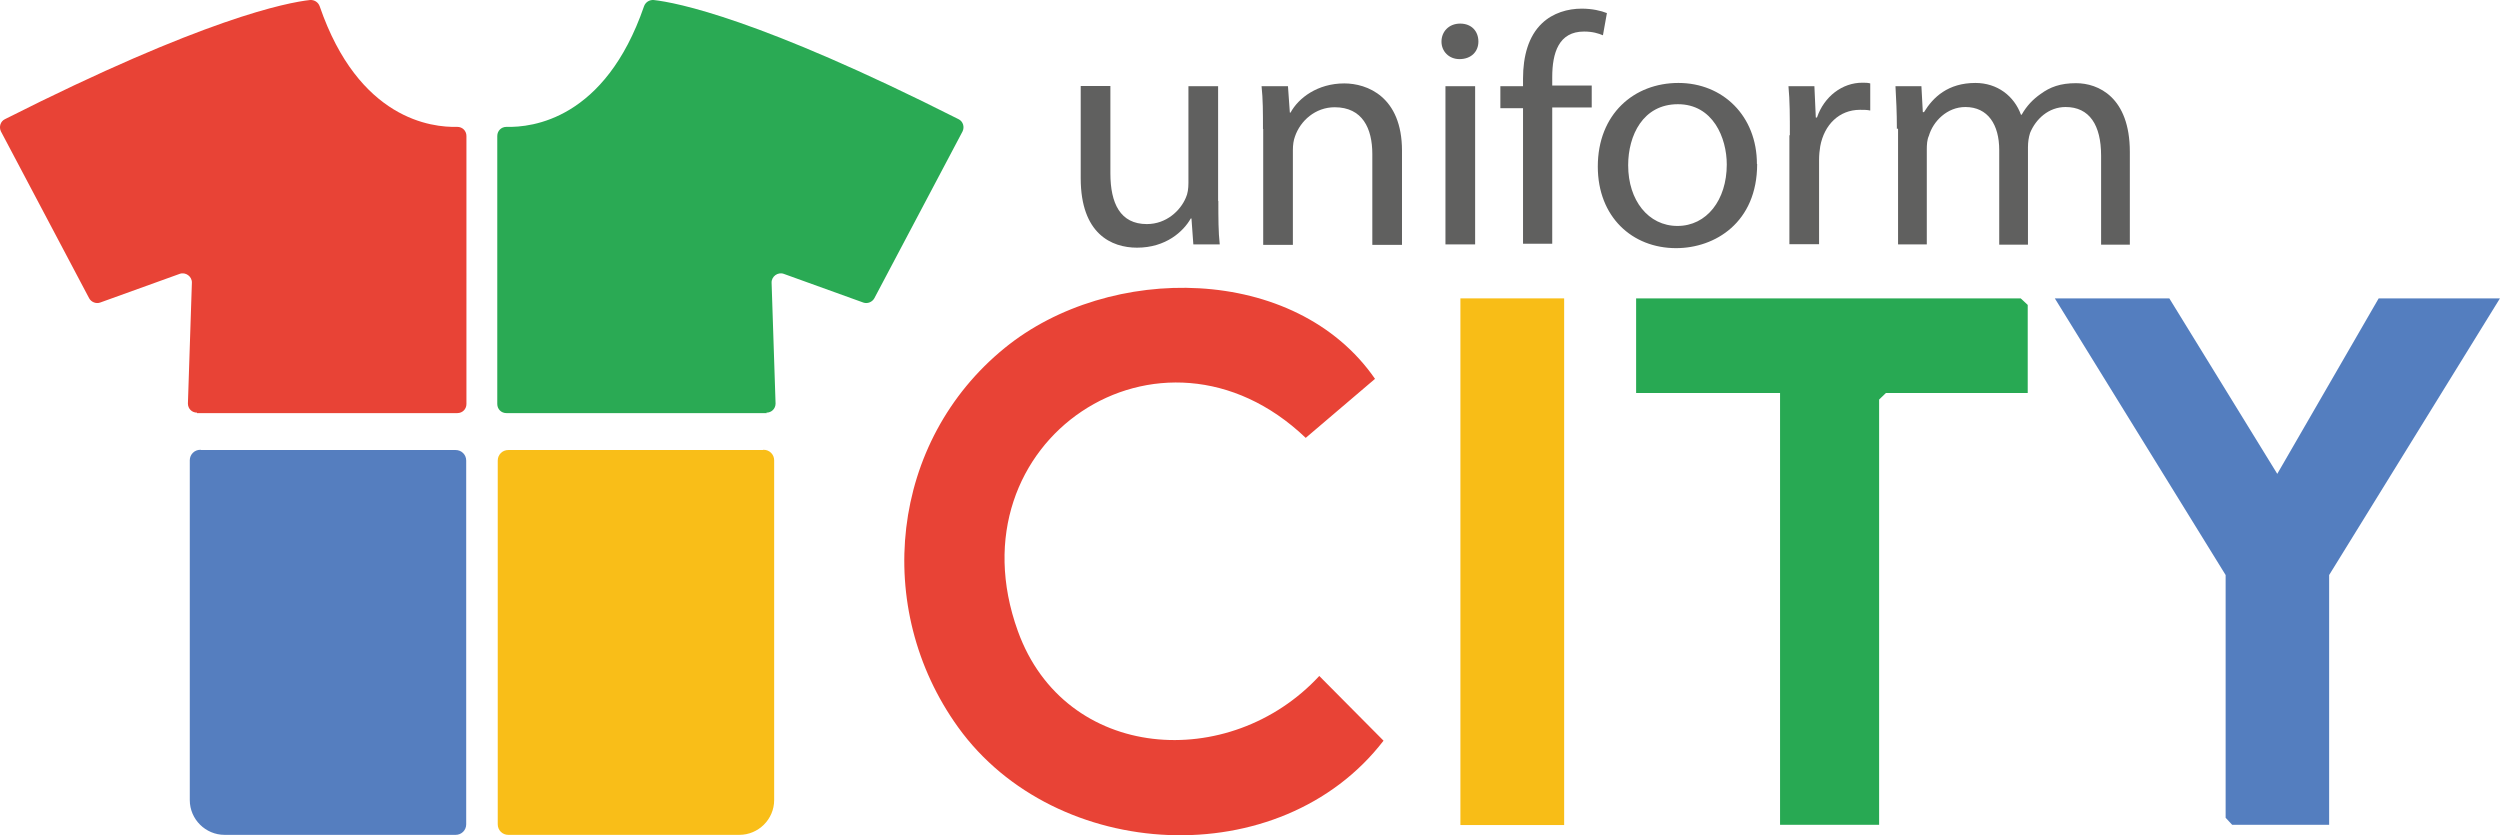 <?xml version="1.0" encoding="UTF-8"?>
<svg id="Capa_1" xmlns="http://www.w3.org/2000/svg" width="37.74mm" height="12.61mm" viewBox="0 0 106.99 35.75">
  <defs>
    <style>
      .cls-1 {
        fill: #547ebf;
      }

      .cls-2 {
        fill: #f9be18;
      }

      .cls-3 {
        fill: #60605f;
      }

      .cls-4 {
        fill: #f8bd17;
      }

      .cls-5 {
        fill: #2aaa54;
      }

      .cls-6 {
        fill: #e84336;
      }

      .cls-7 {
        fill: #557ebf;
      }

      .cls-8 {
        fill: #28a953;
      }
    </style>
  </defs>
  <path class="cls-6" d="M58.85,16.21l-2.97,2.53c-6.19-5.91-15.26.13-12.32,8.27,2.02,5.6,9.08,6.05,12.9,1.92l2.75,2.77c-4.42,5.74-14.04,5.22-18.21-.58-3.67-5.1-2.91-12.24,2-16.23,4.47-3.64,12.44-3.61,15.85,1.33v-.02Z"/>
  <polygon class="cls-1" points="101.8 12.77 106.99 12.77 99.68 24.61 99.68 35.3 95.53 35.3 95.25 35 95.25 24.61 87.94 12.77 92.84 12.77 97.46 20.28 101.8 12.77"/>
  <polygon class="cls-8" points="86.78 16.82 80.71 16.82 80.42 17.1 80.42 35.3 76.18 35.3 76.18 16.82 70.02 16.82 70.02 12.77 86.48 12.77 86.78 13.05 86.78 16.82"/>
  <rect class="cls-4" x="62.5" y="12.77" width="4.44" height="22.54"/>
  <g>
    <path class="cls-6" d="M8.42,17.68h11.15c.22,0,.39-.17.39-.39V5.82c0-.22-.17-.39-.39-.39-1.09.03-4.22-.31-5.89-5.16-.06-.17-.22-.28-.41-.27C12.28.11,8.76.78.21,5.1c-.19.09-.27.33-.17.53l3.77,7.13c.09.17.3.25.47.19l3.41-1.23c.25-.09.53.11.52.38l-.17,5.17c0,.22.17.39.39.39v.03Z"/>
    <path class="cls-5" d="M32.82,17.68h-11.15c-.22,0-.39-.17-.39-.39V5.82c0-.22.17-.39.39-.39,1.09.03,4.22-.31,5.89-5.16.06-.17.22-.28.41-.27.98.11,4.5.78,13.05,5.1.19.09.27.33.17.53l-3.77,7.13c-.09.17-.3.25-.47.19l-3.41-1.23c-.25-.09-.53.11-.52.38l.17,5.17c0,.22-.17.39-.39.39v.03Z"/>
    <path class="cls-7" d="M8.59,19.26h10.91c.25,0,.45.2.45.45v15.57c0,.25-.2.45-.45.45h-9.89c-.81,0-1.49-.66-1.49-1.49v-14.54c0-.25.2-.45.45-.45h.02Z"/>
    <path class="cls-2" d="M32.66,19.26h-10.91c-.25,0-.45.2-.45.45v15.57c0,.25.2.45.45.45h9.89c.81,0,1.49-.66,1.49-1.49v-14.54c0-.25-.2-.45-.45-.45h-.02Z"/>
  </g>
  <g>
    <path class="cls-3" d="M52.14,8.6c0,.72,0,1.33.06,1.86h-1.13l-.08-1.11h-.03c-.31.55-1.06,1.25-2.3,1.25-1.09,0-2.41-.59-2.41-2.97v-3.95h1.27v3.74c0,1.28.42,2.17,1.56,2.17.84,0,1.44-.58,1.67-1.13.08-.17.11-.39.11-.63V3.69h1.27s0,4.91,0,4.91Z"/>
    <path class="cls-3" d="M54.05,5.52c0-.72,0-1.27-.06-1.83h1.13l.08,1.13h.03c.34-.63,1.16-1.25,2.3-1.25.97,0,2.47.56,2.47,2.88v4.03h-1.27v-3.89c0-1.09-.42-2-1.61-2-.83,0-1.47.58-1.7,1.25-.06.16-.09.36-.09.58v4.06h-1.27v-4.96Z"/>
    <path class="cls-3" d="M63.27,1.78c0,.42-.3.75-.81.75-.45,0-.77-.33-.77-.75s.31-.77.8-.77.78.33.78.77ZM61.86,10.46V3.69h1.27v6.77h-1.27Z"/>
    <path class="cls-3" d="M65.18,10.46v-5.83h-.97v-.94h.97v-.33c0-.95.23-1.81.81-2.36.47-.45,1.11-.63,1.7-.63.45,0,.83.09,1.08.19l-.17.95c-.19-.08-.44-.16-.81-.16-1.08,0-1.36.91-1.36,1.95v.36h1.69v.94h-1.69v5.83h-1.25v.02Z"/>
    <path class="cls-3" d="M75.2,7.02c0,2.5-1.8,3.6-3.47,3.6-1.88,0-3.35-1.34-3.35-3.49,0-2.25,1.55-3.58,3.45-3.58s3.36,1.41,3.36,3.47ZM69.68,7.08c0,1.49.86,2.59,2.11,2.59s2.11-1.11,2.11-2.63c0-1.14-.59-2.58-2.09-2.58s-2.13,1.34-2.13,2.61Z"/>
    <path class="cls-3" d="M76.6,5.8c0-.8,0-1.49-.06-2.11h1.11l.06,1.34h.05c.31-.91,1.09-1.49,1.94-1.49.13,0,.23,0,.34.03v1.16c-.13-.03-.27-.03-.44-.03-.89,0-1.53.64-1.7,1.56-.03.17-.05.38-.05.58v3.61h-1.27v-4.66h.02Z"/>
    <path class="cls-3" d="M81.18,5.52c0-.72-.03-1.27-.06-1.83h1.11l.06,1.11h.05c.39-.64,1.03-1.25,2.2-1.25.94,0,1.66.56,1.95,1.36h.03c.22-.39.5-.67.8-.88.42-.31.86-.47,1.53-.47.94,0,2.3.59,2.3,2.94v3.97h-1.23v-3.81c0-1.31-.5-2.08-1.52-2.08-.73,0-1.28.52-1.52,1.11-.06.19-.09.39-.09.61v4.17h-1.23v-4.05c0-1.08-.48-1.84-1.45-1.84-.78,0-1.38.61-1.56,1.23-.08.17-.09.39-.09.59v4.06h-1.23v-4.94l-.03-.02Z"/>
  </g>
</svg>